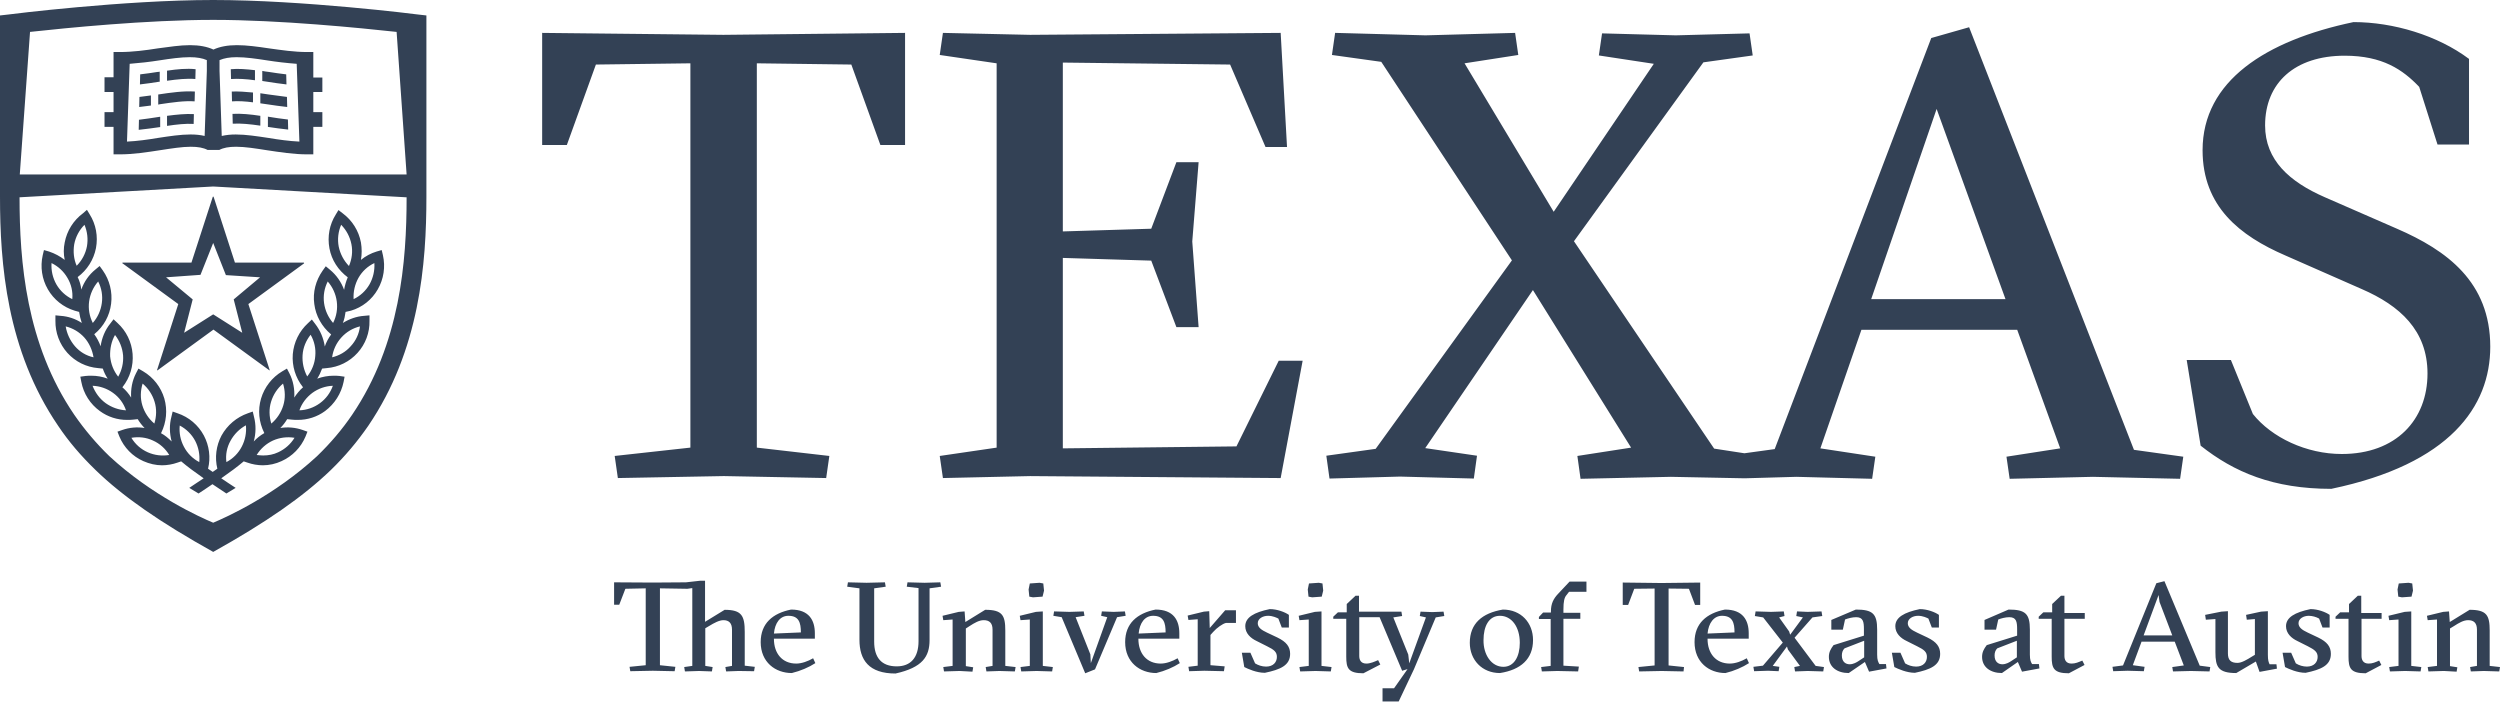 <svg width="160" height="45" viewBox="0 0 160 45" fill="none" xmlns="http://www.w3.org/2000/svg">
<path d="M137.065 41.051L136.5 42.573L137.253 42.676L137.206 42.957L136.171 42.928L135.245 42.957L135.198 42.676L135.873 42.588L138.006 37.327L138.524 37.195L140.783 42.603L141.457 42.691L141.411 42.972L140.218 42.943L139.073 42.972L139.026 42.691L139.763 42.588L139.183 41.066H137.065V41.051V41.051ZM138.21 38.525L138.148 38.081L137.191 40.667H139.026L138.21 38.524V38.525ZM145.144 41.908C145.144 42.263 145.191 42.381 145.254 42.514H145.693L145.724 42.794L144.611 43.001L144.375 42.337L143.12 43.075C141.975 43.075 141.787 42.691 141.787 41.745V39.618L141.175 39.662L141.128 39.352L142.164 39.145L142.587 39.116V41.819C142.587 42.248 142.775 42.425 143.199 42.425C143.466 42.425 143.81 42.218 144.14 42.011L144.313 41.908V39.618L143.795 39.662L143.748 39.352L144.705 39.145L145.144 39.116V41.908V41.908ZM148.423 39.588C148.22 39.477 147.994 39.416 147.764 39.411C147.434 39.411 147.105 39.588 147.105 39.884C147.105 40.15 147.324 40.313 147.701 40.489L148.36 40.8C148.94 41.081 149.176 41.391 149.176 41.848C149.176 42.588 148.548 42.853 147.56 43.06C147.027 43.06 146.477 42.809 146.242 42.691L146.085 41.775H146.634L146.932 42.455C147.144 42.588 147.389 42.659 147.638 42.662C148.093 42.662 148.329 42.381 148.329 42.041C148.329 41.731 148.14 41.583 147.701 41.361L147.026 41.022C146.65 40.844 146.305 40.534 146.305 40.076C146.305 39.514 146.87 39.189 147.874 38.982C148.344 38.982 148.846 39.175 149.097 39.352V40.164H148.642L148.423 39.588V39.588ZM149.474 39.603V39.47L149.772 39.189H150.337V38.657L150.901 38.126H151.12V39.234H152.423V39.603H151.137V41.982C151.137 42.218 151.231 42.469 151.592 42.469C151.842 42.469 152.031 42.381 152.266 42.277L152.407 42.558L151.404 43.09C150.43 43.09 150.305 42.765 150.305 42.026V39.602H149.474V39.603ZM153.945 42.942L152.956 42.972L152.909 42.691L153.505 42.617V39.648L152.909 39.691L152.862 39.411L153.897 39.16L154.321 39.131V42.617L154.964 42.691L154.917 42.972L153.945 42.943V42.942ZM153.521 37.342L154.148 37.298L154.384 37.342L154.431 37.8L154.337 38.185L153.725 38.229L153.49 38.185L153.442 37.727L153.521 37.342V37.342ZM156.407 42.942L155.419 42.972L155.372 42.691L155.968 42.617V39.648L155.372 39.691L155.325 39.411L156.361 39.16L156.737 39.131L156.784 39.81L158.055 39.027C159.152 39.027 159.34 39.382 159.34 40.357V42.617L160 42.691L159.953 42.972L158.964 42.943L158.133 42.972L158.086 42.691L158.525 42.617V40.297C158.525 39.869 158.321 39.691 157.96 39.691C157.662 39.691 157.364 39.869 157.066 40.061L156.799 40.223V42.632L157.27 42.706L157.223 42.987L156.407 42.942ZM128.547 39.012C129.629 39.012 129.912 39.279 129.912 40.297V41.893C129.912 42.248 129.974 42.366 130.053 42.499H130.492L130.523 42.78L129.409 42.987L129.143 42.366L128.124 43.075C127.386 43.075 126.853 42.691 126.853 42.041C126.853 41.745 126.962 41.538 127.151 41.288L129.096 40.682V40.282C129.096 39.795 129.049 39.5 128.594 39.5C128.359 39.5 128.076 39.573 127.888 39.648L127.747 40.297H127.009V39.677L128.547 39.012V39.012ZM129.08 41.007L127.826 41.494C127.7 41.613 127.653 41.775 127.653 41.952C127.653 42.366 127.904 42.514 128.154 42.514C128.39 42.514 128.61 42.381 128.719 42.307L129.08 42.07V41.007ZM130.477 39.603V39.47L130.774 39.189H131.339V38.657L131.904 38.126H132.123V39.234H133.425V39.603H132.123V41.982C132.123 42.218 132.217 42.469 132.579 42.469C132.83 42.469 133.018 42.381 133.269 42.277L133.41 42.558L132.406 43.09C131.433 43.09 131.308 42.765 131.308 42.026V39.602H130.477V39.603ZM107.746 42.972L106.35 42.943L104.907 42.972L104.859 42.691L105.895 42.588V37.667L104.592 37.682L104.2 38.717H103.855V37.283L106.334 37.313L108.813 37.284V38.717H108.483L108.091 37.682L106.789 37.667V42.588L107.777 42.691L107.746 42.972ZM109.283 40.888C109.283 41.819 109.816 42.469 110.71 42.469C111.056 42.469 111.464 42.322 111.793 42.129L111.934 42.44C111.526 42.706 110.977 42.942 110.428 43.075C109.377 43.075 108.451 42.381 108.451 41.095C108.451 39.898 109.22 39.248 110.397 39.012C111.542 39.012 111.918 39.691 111.918 40.534V40.874H109.283V40.888H109.283ZM111.009 40.475C111.009 39.854 110.883 39.411 110.208 39.411C109.691 39.411 109.346 39.869 109.283 40.548L111.009 40.475ZM113.879 42.676L113.832 42.957L113.158 42.928L112.264 42.957L112.217 42.676L112.828 42.603L114.099 41.125L112.844 39.515L112.311 39.426L112.358 39.13L113.346 39.16L114.162 39.131L114.209 39.426L113.864 39.514L114.507 40.416L114.57 40.623L115.386 39.514L114.962 39.426L115.009 39.13L115.684 39.16L116.577 39.131L116.625 39.426L115.997 39.514L114.852 40.815L116.201 42.617L116.734 42.691L116.687 42.972L115.699 42.943L114.883 42.972L114.836 42.691L115.197 42.617L114.428 41.569L114.366 41.376L113.456 42.617L113.879 42.676V42.676ZM118.774 39.012C119.856 39.012 120.138 39.279 120.138 40.297V41.893C120.138 42.248 120.202 42.366 120.28 42.499H120.703L120.735 42.78L119.621 42.987L119.354 42.366L118.319 43.075C117.582 43.075 117.048 42.691 117.048 42.041C117.048 41.745 117.158 41.538 117.347 41.288L119.291 40.682V40.282C119.291 39.795 119.245 39.5 118.79 39.5C118.554 39.5 118.272 39.573 118.083 39.648L117.942 40.297H117.205V39.677L118.774 39.012V39.012ZM119.307 41.007L118.052 41.494C117.927 41.613 117.879 41.775 117.879 41.952C117.879 42.366 118.131 42.514 118.381 42.514C118.617 42.514 118.837 42.381 118.947 42.307L119.307 42.07V41.007ZM123.417 39.588C123.323 39.544 123.072 39.411 122.758 39.411C122.429 39.411 122.099 39.588 122.099 39.884C122.099 40.15 122.319 40.313 122.696 40.489L123.355 40.8C123.935 41.081 124.17 41.391 124.17 41.848C124.17 42.588 123.543 42.853 122.554 43.06C122.037 43.06 121.472 42.809 121.237 42.691L121.08 41.775H121.629L121.927 42.455C122.115 42.573 122.366 42.662 122.633 42.662C123.088 42.662 123.323 42.381 123.323 42.041C123.323 41.731 123.151 41.583 122.696 41.361L122.021 41.022C121.644 40.844 121.3 40.534 121.3 40.076C121.3 39.514 121.865 39.189 122.868 38.982C123.338 38.982 123.841 39.175 124.091 39.352V40.164H123.637L123.417 39.588V39.588ZM98.114 40.963C98.114 42.174 97.329 42.868 95.996 43.075C94.851 43.075 94.067 42.233 94.067 41.14C94.067 39.913 94.851 39.234 96.184 39.012C97.345 39.012 98.114 39.854 98.114 40.963V40.963ZM96.216 42.676C96.906 42.676 97.267 42.011 97.267 41.14C97.267 40.105 96.733 39.411 95.996 39.411C95.29 39.411 94.945 40.076 94.945 40.963C94.929 41.893 95.447 42.676 96.216 42.676ZM100.059 39.219H101.141V39.603H100.059V42.603L101.047 42.662L101 42.972L99.667 42.943L98.679 42.972L98.632 42.691L99.243 42.617V39.618H98.49V39.485L98.757 39.204H99.259V39.13C99.259 38.642 99.416 38.317 99.729 37.992L100.451 37.224H101.533V37.874H100.42L100.247 38.096C100.122 38.244 100.059 38.48 100.059 39.012V39.219ZM58.033 37.549L58.08 37.269L59.178 37.298L60.182 37.269L60.229 37.549L59.492 37.653V40.963C59.492 42.026 59.037 42.721 57.312 43.105C55.617 43.105 55.005 42.248 55.005 40.947V37.653L54.221 37.549L54.268 37.269L55.46 37.298L56.636 37.269L56.684 37.549L55.947 37.653V41.066C55.947 42.07 56.402 42.647 57.39 42.647C58.284 42.647 58.786 42.085 58.786 41.037V37.638L58.033 37.549V37.549ZM61.406 42.943L60.417 42.972L60.37 42.691L60.967 42.617V39.648L60.37 39.691L60.323 39.411L61.359 39.16L61.735 39.131L61.782 39.81L63.053 39.027C64.151 39.027 64.339 39.382 64.339 40.357V42.617L64.998 42.691L64.951 42.972L63.963 42.943L63.131 42.972L63.084 42.691L63.523 42.617V40.297C63.523 39.869 63.32 39.691 62.958 39.691C62.661 39.691 62.363 39.869 62.065 40.061L61.814 40.223V42.632L62.284 42.706L62.237 42.987L61.405 42.942L61.406 42.943ZM66.347 42.943L65.359 42.972L65.312 42.691L65.908 42.617V39.648L65.312 39.691L65.265 39.411L66.3 39.16L66.74 39.131V42.617L67.382 42.691L67.336 42.972L66.347 42.943V42.943ZM65.908 37.342L66.535 37.298L66.771 37.342L66.818 37.8L66.724 38.185L66.112 38.229L65.876 38.185L65.83 37.727L65.908 37.342V37.342ZM69.814 42.44L70.865 39.5L70.473 39.411L70.52 39.13L71.273 39.16L71.995 39.131L72.042 39.411L71.492 39.5L70.081 42.839L69.454 43.09L67.948 39.5L67.414 39.411L67.461 39.13L68.449 39.16L69.359 39.131L69.406 39.411L68.841 39.5L69.783 41.879L69.814 42.44V42.44ZM72.857 40.888C72.857 41.819 73.391 42.469 74.285 42.469C74.63 42.469 75.038 42.322 75.367 42.129L75.508 42.44C75.101 42.706 74.551 42.942 74.002 43.075C72.952 43.075 72.01 42.381 72.01 41.095C72.01 39.898 72.779 39.248 73.956 39.012C75.101 39.012 75.477 39.691 75.477 40.534V40.874H72.857V40.888V40.888ZM74.599 40.475C74.599 39.854 74.473 39.411 73.799 39.411C73.265 39.411 72.936 39.869 72.873 40.548L74.599 40.475ZM77.423 40.194L78.411 39.057H79.101V39.869H78.458C78.254 39.913 77.877 40.179 77.642 40.445L77.469 40.638V42.572L78.379 42.647L78.332 42.957L77.077 42.928L76.105 42.957L76.058 42.676L76.653 42.603V39.632L76.058 39.677L76.01 39.396L77.046 39.145L77.391 39.116L77.423 40.194V40.194ZM81.814 39.588C81.721 39.544 81.47 39.411 81.156 39.411C80.826 39.411 80.497 39.588 80.497 39.884C80.497 40.15 80.716 40.313 81.093 40.489L81.752 40.8C82.332 41.081 82.568 41.391 82.568 41.848C82.568 42.588 81.94 42.853 80.952 43.06C80.419 43.06 79.87 42.809 79.634 42.691L79.478 41.775H80.026L80.325 42.455C80.513 42.573 80.764 42.662 81.03 42.662C81.485 42.662 81.721 42.381 81.721 42.041C81.721 41.731 81.548 41.583 81.093 41.361L80.419 41.022C80.042 40.844 79.697 40.534 79.697 40.076C79.697 39.514 80.262 39.189 81.266 38.982C81.736 38.982 82.238 39.175 82.489 39.352V40.164H82.034L81.815 39.588H81.814ZM84.199 42.943L83.211 42.972L83.164 42.691L83.76 42.617V39.648L83.164 39.691L83.117 39.411L84.152 39.16L84.576 39.131V42.617L85.219 42.691L85.172 42.972L84.199 42.943V42.943ZM83.775 37.342L84.403 37.298L84.639 37.342L84.685 37.8L84.591 38.185L83.98 38.229L83.744 38.185L83.697 37.727L83.775 37.342V37.342ZM88.482 44.863V44.05H89.219L90.082 42.824L89.737 42.928L88.294 39.5H86.992V41.982C86.992 42.218 87.086 42.469 87.447 42.469C87.698 42.469 87.964 42.351 88.199 42.248L88.34 42.529L87.258 43.09C86.285 43.09 86.16 42.765 86.16 42.026V39.602H85.329V39.469L85.627 39.189H86.191V38.657L86.757 38.125H86.976V39.145H89.69L89.737 39.425L89.172 39.514L90.129 41.892L90.192 42.454L91.259 39.514L90.867 39.425L90.913 39.145L91.666 39.174L92.388 39.145L92.435 39.425L91.886 39.514L90.49 42.838L89.517 44.892H88.482V44.862V44.863ZM47.287 42.942L46.472 42.972L46.424 42.691L46.848 42.617V40.297C46.848 39.869 46.644 39.691 46.299 39.691C46.032 39.691 45.703 39.869 45.389 40.061L45.138 40.209V42.617L45.608 42.691L45.562 42.972L44.746 42.943L43.836 42.972L43.789 42.691L44.307 42.617V37.638L43.993 37.683L42.236 37.654V42.574L43.224 42.677L43.177 42.958L41.781 42.928L40.338 42.957L40.291 42.677L41.326 42.574V37.654L40.024 37.682L39.632 38.702H39.302V37.269L41.781 37.284L43.899 37.269L44.824 37.166H45.123V39.796L46.377 39.028C47.475 39.028 47.663 39.412 47.663 40.446V42.603L48.307 42.677L48.26 42.958L47.287 42.943V42.942ZM49.531 40.888C49.531 41.819 50.064 42.469 50.958 42.469C51.303 42.469 51.711 42.322 52.04 42.129L52.182 42.44C51.774 42.706 51.224 42.942 50.676 43.075C49.624 43.075 48.684 42.381 48.684 41.095C48.684 39.898 49.452 39.248 50.628 39.012C51.774 39.012 52.151 39.691 52.151 40.534V40.874H49.531V40.888V40.888ZM51.256 40.475C51.256 39.854 51.131 39.411 50.456 39.411C49.923 39.411 49.593 39.869 49.531 40.548L51.256 40.475V40.475ZM153.406 14.638C156.595 16.02 159.377 18.046 159.377 22.193C159.377 26.009 156.798 29.701 149.202 31.286C145.482 31.286 142.981 30.218 140.84 28.522L139.949 23.041H142.778L144.185 26.496C145.388 28.004 147.608 29.056 149.874 29.056C153.344 29.056 155.36 26.873 155.36 23.904C155.36 21.14 153.578 19.554 151.156 18.502L146.263 16.35C143.357 15.093 140.965 13.225 140.965 9.612C140.965 5.183 145.013 2.591 150.624 1.414C153.172 1.414 156.001 2.262 158.017 3.77V9.251H156.001L154.829 5.56C153.781 4.461 152.484 3.565 150.062 3.565C146.858 3.565 144.966 5.309 144.966 8.026C144.966 10.256 146.545 11.638 148.765 12.612L153.406 14.638V14.638ZM126.023 1.743L136.573 28.789L139.73 29.229L139.527 30.643L133.947 30.517L128.618 30.643L128.414 29.229L131.853 28.695L129.102 21.109H119.13L116.504 28.695L120.021 29.229L119.817 30.643L114.972 30.517L111.658 30.611L106.938 30.517L101.155 30.643L100.952 29.181L104.39 28.648L98.107 18.564L91.215 28.679L94.528 29.166L94.325 30.627L89.605 30.501L85.088 30.627L84.885 29.166L88.042 28.726L96.763 16.664L88.401 3.958L85.244 3.518L85.448 2.104L91.231 2.262L96.967 2.105L97.17 3.518L93.731 4.052L99.436 13.554L105.844 4.084L102.327 3.549L102.531 2.136L107.251 2.262L111.971 2.136L112.174 3.549L109.017 3.99L100.733 15.439L109.705 28.711L111.643 29.009L113.581 28.742L123.6 2.434L126.023 1.743H126.023ZM119.756 19.146H128.352L123.944 6.973L119.756 19.145V19.146ZM79.133 28.569L81.838 23.088H83.369L81.962 30.596L65.927 30.47L60.347 30.595L60.143 29.181L63.785 28.648V4.052L60.143 3.518L60.347 2.105L65.927 2.23L81.963 2.105L82.369 9.408H80.993L78.728 4.131L68.021 4.005V14.811L73.679 14.638L75.289 10.381H76.711L76.305 15.454L76.711 20.936H75.289L73.679 16.68L68.021 16.507V28.695L79.133 28.569V28.569ZM34.698 2.105L46.295 2.23L57.924 2.105V9.282H56.345L54.485 4.131L48.437 4.052V28.647L53.078 29.181L52.875 30.595L46.327 30.469L39.543 30.595L39.34 29.181L44.185 28.647V4.052L38.137 4.131L36.277 9.282H34.698V2.105V2.105ZM27.29 0.989V12.581C27.29 16.868 26.867 22.396 23.57 27.25C22.871 28.263 22.076 29.204 21.194 30.061L21.178 30.077C19.381 31.805 17.021 33.438 13.645 35.323C10.268 33.438 7.893 31.805 6.111 30.077L6.096 30.061C5.173 29.166 4.392 28.255 3.72 27.25C0.421 22.413 0 16.869 0 12.581V0.989L0.547 0.927C0.625 0.911 7.94 0 13.645 0C19.35 0 26.665 0.911 26.742 0.927L27.29 0.989V0.989ZM22.538 26.543C25.617 22.004 26.023 16.727 26.023 12.628L13.645 11.936L1.251 12.627C1.251 16.727 1.657 22.004 4.752 26.543C5.413 27.5 6.167 28.39 7.002 29.198C9.722 31.71 12.785 33.093 13.645 33.454C14.504 33.093 17.568 31.71 20.287 29.198C21.163 28.35 21.897 27.485 22.538 26.543H22.538ZM1.922 2.042L1.266 11.167H26.023L25.383 2.042C23.07 1.791 17.896 1.272 13.645 1.272C9.393 1.272 4.22 1.791 1.923 2.042H1.922ZM22.459 19.884L22.116 19.962C22.084 20.198 22.037 20.449 21.943 20.669C22.35 20.418 22.819 20.245 23.304 20.214L23.647 20.182V20.528C23.665 21.287 23.391 22.024 22.881 22.585C22.372 23.15 21.668 23.498 20.912 23.559L20.615 23.59C20.533 23.815 20.429 24.031 20.302 24.234C20.638 24.11 20.992 24.046 21.349 24.046C21.475 24.046 21.6 24.046 21.724 24.061L22.053 24.109L21.991 24.439C21.837 25.187 21.414 25.852 20.803 26.308C20.295 26.68 19.681 26.878 19.052 26.873C18.927 26.873 18.802 26.873 18.677 26.857L18.38 26.826C18.255 27.03 18.115 27.219 17.942 27.391C18.42 27.315 18.908 27.358 19.365 27.517L19.677 27.627L19.552 27.941C19.257 28.64 18.71 29.201 18.021 29.511C17.643 29.687 17.233 29.778 16.817 29.779C16.482 29.776 16.149 29.718 15.833 29.606L15.598 29.527C15.207 29.858 14.769 30.187 14.16 30.611C14.441 30.799 14.738 31.003 15.082 31.224L14.489 31.584C14.16 31.364 13.863 31.16 13.597 30.988C13.332 31.177 13.034 31.364 12.706 31.584L12.113 31.224C12.456 30.988 12.753 30.799 13.035 30.611C12.425 30.187 11.987 29.857 11.596 29.527L11.362 29.606C11.046 29.718 10.713 29.776 10.377 29.779C9.971 29.779 9.565 29.684 9.174 29.512C8.481 29.206 7.933 28.643 7.642 27.941L7.518 27.627L7.83 27.517C8.287 27.358 8.775 27.315 9.252 27.391C9.084 27.221 8.938 27.031 8.814 26.826L8.517 26.857C8.393 26.873 8.268 26.873 8.143 26.873C7.514 26.878 6.9 26.68 6.392 26.308C5.772 25.861 5.346 25.192 5.204 24.439L5.141 24.108L5.47 24.062C5.595 24.046 5.72 24.046 5.845 24.046C6.202 24.044 6.557 24.108 6.892 24.234C6.76 24.034 6.655 23.818 6.58 23.59L6.283 23.559C5.527 23.498 4.822 23.15 4.313 22.585C3.808 22.022 3.534 21.286 3.547 20.528V20.182L3.876 20.214C4.36 20.245 4.829 20.402 5.235 20.669C5.156 20.439 5.099 20.203 5.064 19.962L4.782 19.884C4.057 19.664 3.442 19.176 3.063 18.517C2.683 17.858 2.566 17.078 2.734 16.334L2.813 16.004L3.141 16.099C3.502 16.22 3.84 16.4 4.141 16.633C4.063 16.265 4.063 15.885 4.141 15.518C4.283 14.768 4.702 14.101 5.313 13.649L5.564 13.429L5.735 13.711C6.142 14.355 6.283 15.125 6.142 15.879C5.996 16.622 5.577 17.284 4.97 17.732C5.095 17.983 5.173 18.25 5.204 18.533C5.38 18.027 5.694 17.581 6.111 17.245L6.376 17.025L6.58 17.308C7.017 17.928 7.207 18.69 7.111 19.444C7.018 20.202 6.637 20.894 6.048 21.376L6.032 21.391C6.205 21.627 6.345 21.894 6.439 22.161C6.517 21.627 6.72 21.124 7.064 20.7L7.267 20.434L7.518 20.669C8.08 21.181 8.426 21.888 8.486 22.648C8.548 23.411 8.319 24.168 7.846 24.768L7.83 24.784C8.049 24.973 8.236 25.192 8.393 25.444C8.361 24.91 8.455 24.375 8.705 23.889L8.861 23.59L9.159 23.763C9.815 24.151 10.3 24.774 10.518 25.507C10.726 26.239 10.654 27.024 10.315 27.705L10.3 27.721C10.565 27.862 10.784 28.051 10.987 28.255C10.846 27.737 10.831 27.187 10.971 26.669L11.05 26.339L11.362 26.449C12.086 26.691 12.69 27.202 13.05 27.878C13.394 28.528 13.489 29.283 13.316 29.998C13.41 30.061 13.504 30.124 13.613 30.203C13.707 30.14 13.816 30.061 13.91 29.998C13.737 29.283 13.831 28.528 14.175 27.878C14.544 27.209 15.145 26.7 15.864 26.449L16.176 26.339L16.254 26.669C16.39 27.19 16.384 27.737 16.239 28.255C16.434 28.044 16.661 27.863 16.911 27.721V27.705C16.567 27.014 16.489 26.245 16.708 25.506C16.926 24.774 17.412 24.151 18.067 23.763L18.364 23.59L18.52 23.889C18.771 24.375 18.864 24.91 18.833 25.444C18.989 25.208 19.177 24.973 19.396 24.784L19.38 24.768C18.91 24.173 18.68 23.421 18.739 22.664C18.803 21.905 19.149 21.198 19.709 20.685L19.959 20.449L20.162 20.716C20.506 21.156 20.709 21.659 20.787 22.177C20.881 21.894 21.021 21.643 21.193 21.407L21.178 21.391C20.599 20.905 20.209 20.214 20.115 19.46C20.006 18.706 20.209 17.952 20.647 17.324L20.85 17.041L21.115 17.261C21.527 17.601 21.84 18.046 22.022 18.549C22.069 18.274 22.148 18.005 22.256 17.748C21.646 17.292 21.224 16.648 21.084 15.894C20.944 15.141 21.084 14.371 21.49 13.728L21.662 13.444L21.928 13.649C22.539 14.101 22.958 14.768 23.1 15.518C23.163 15.894 23.163 16.271 23.1 16.633C23.396 16.391 23.736 16.21 24.1 16.099L24.429 16.004L24.507 16.334C24.676 17.078 24.558 17.858 24.178 18.517C23.802 19.179 23.187 19.669 22.459 19.884V19.884ZM22.444 22.161C22.773 21.812 22.981 21.366 23.038 20.889C22.58 20.999 22.166 21.245 21.85 21.596C21.527 21.949 21.32 22.393 21.256 22.868C21.709 22.758 22.131 22.522 22.444 22.161V22.161ZM20.74 19.397C20.805 19.869 21.006 20.311 21.318 20.669C21.535 20.243 21.617 19.761 21.553 19.287C21.489 18.815 21.288 18.372 20.975 18.015C20.758 18.44 20.676 18.923 20.74 19.397V19.397ZM21.678 15.785C21.775 16.253 22.003 16.683 22.334 17.025C22.522 16.585 22.585 16.098 22.491 15.628C22.397 15.159 22.169 14.727 21.834 14.387C21.643 14.826 21.588 15.314 21.678 15.785ZM23.96 16.837C23.532 17.037 23.177 17.367 22.944 17.779C22.711 18.195 22.602 18.669 22.631 19.145C23.056 18.941 23.41 18.612 23.647 18.203C23.881 17.788 23.989 17.313 23.96 16.837ZM20.474 25.805C20.857 25.526 21.146 25.137 21.303 24.69C20.83 24.707 20.373 24.866 19.99 25.145C19.615 25.428 19.318 25.805 19.161 26.261C19.634 26.244 20.091 26.085 20.474 25.805V25.805ZM19.365 22.727C19.334 23.201 19.437 23.674 19.662 24.093C19.959 23.716 20.146 23.261 20.177 22.789C20.223 22.314 20.119 21.836 19.88 21.423C19.583 21.8 19.396 22.24 19.365 22.727ZM18.13 25.947C18.27 25.491 18.255 25.004 18.114 24.549C17.752 24.853 17.486 25.257 17.349 25.711C17.208 26.166 17.223 26.653 17.364 27.109C17.726 26.804 17.992 26.4 18.13 25.947ZM18.849 28.019C18.384 27.941 17.906 28.001 17.474 28.192C17.041 28.39 16.677 28.713 16.427 29.119C16.567 29.135 16.708 29.15 16.848 29.15C17.177 29.15 17.505 29.088 17.802 28.946C18.235 28.748 18.599 28.426 18.849 28.019V28.019ZM14.754 28.208C14.52 28.623 14.427 29.102 14.489 29.574C14.91 29.354 15.254 29.009 15.473 28.585C15.692 28.165 15.784 27.69 15.738 27.219C15.323 27.448 14.982 27.791 14.754 28.208V28.208ZM9.455 28.946C9.887 29.137 10.365 29.197 10.831 29.119C10.585 28.709 10.22 28.385 9.784 28.192C9.346 27.988 8.877 27.941 8.408 28.019C8.654 28.43 9.02 28.753 9.456 28.946H9.455ZM9.111 25.947C9.249 26.4 9.516 26.804 9.878 27.109C10.018 26.653 10.033 26.166 9.893 25.711C9.755 25.257 9.489 24.853 9.127 24.549C8.987 25.004 8.971 25.491 9.111 25.947V25.947ZM11.503 27.234C11.456 27.701 11.548 28.171 11.768 28.585C11.987 29.009 12.331 29.354 12.753 29.574C12.799 29.103 12.707 28.628 12.488 28.208C12.264 27.792 11.921 27.453 11.503 27.234V27.234ZM6.767 25.805C7.148 26.076 7.598 26.234 8.064 26.261C7.912 25.811 7.622 25.421 7.236 25.145C6.854 24.866 6.396 24.707 5.923 24.69C6.095 25.13 6.377 25.523 6.767 25.805V25.805ZM7.361 21.439C7.127 21.847 7.033 22.318 7.048 22.805C7.096 23.292 7.267 23.732 7.564 24.108C7.801 23.694 7.91 23.219 7.877 22.742C7.835 22.267 7.656 21.813 7.361 21.439V21.439ZM4.798 22.161C5.107 22.52 5.524 22.769 5.986 22.868C5.907 22.396 5.704 21.941 5.392 21.596C5.074 21.247 4.661 21.001 4.204 20.889C4.281 21.36 4.487 21.801 4.798 22.161V22.161ZM4.626 19.145C4.671 18.668 4.561 18.189 4.313 17.779C4.076 17.37 3.722 17.042 3.298 16.837C3.266 17.313 3.375 17.788 3.61 18.203C3.847 18.612 4.201 18.941 4.626 19.145V19.145ZM4.751 15.628C4.673 16.099 4.719 16.585 4.907 17.009C5.244 16.671 5.473 16.239 5.564 15.769C5.646 15.303 5.591 14.823 5.407 14.387C5.07 14.725 4.841 15.158 4.751 15.628V15.628ZM5.704 19.287C5.64 19.761 5.722 20.243 5.939 20.669C6.252 20.311 6.453 19.869 6.517 19.397C6.583 18.923 6.501 18.44 6.283 18.015C5.97 18.372 5.769 18.815 5.704 19.287V19.287ZM7.861 16.868C7.83 16.868 7.83 16.852 7.83 16.821C7.846 16.805 7.861 16.805 7.877 16.805H12.253L13.613 12.612C13.613 12.596 13.628 12.581 13.645 12.581C13.66 12.581 13.676 12.596 13.676 12.612L15.035 16.805H19.427C19.443 16.805 19.458 16.805 19.458 16.821C19.474 16.852 19.458 16.868 19.443 16.868L15.895 19.46L17.255 23.669C17.27 23.669 17.27 23.685 17.255 23.701H17.24L13.661 21.094L10.082 23.701H10.066C10.051 23.701 10.051 23.685 10.051 23.685L11.41 19.46L7.862 16.868H7.861ZM12.831 17.59L10.628 17.748L12.332 19.162L11.784 21.297L13.645 20.119L15.504 21.297L14.957 19.162L16.645 17.748L14.457 17.607L13.644 15.549L12.831 17.59ZM20.631 5.906V5.89H20.052V7.178H20.631V8.12H20.052V9.879H19.662C18.787 9.879 17.911 9.738 17.067 9.612C16.364 9.502 15.692 9.392 15.114 9.392C14.644 9.392 14.301 9.455 14.035 9.596H13.285C13.02 9.455 12.675 9.392 12.207 9.392C11.644 9.392 10.971 9.502 10.252 9.612C9.424 9.738 8.549 9.879 7.658 9.879H7.267V8.12H6.689V7.178H7.267V5.89H6.689V4.947H7.267V3.33H7.658C8.486 3.33 9.315 3.22 10.112 3.094C10.831 3 11.519 2.89 12.159 2.89C12.753 2.89 13.254 2.984 13.66 3.172C14.066 2.984 14.566 2.89 15.16 2.89C15.785 2.89 16.473 2.984 17.207 3.094C18.005 3.204 18.833 3.33 19.662 3.33H20.052V4.964H20.631V5.906V5.906ZM10.112 8.827C10.846 8.716 11.55 8.606 12.191 8.606C12.535 8.606 12.831 8.638 13.097 8.701L13.238 4.539V3.848C12.957 3.722 12.597 3.66 12.144 3.66C11.565 3.66 10.909 3.754 10.206 3.863C9.573 3.962 8.937 4.035 8.299 4.084L8.127 9.062C8.783 9.031 9.456 8.937 10.112 8.827V8.827ZM17.177 8.827C17.833 8.937 18.505 9.031 19.161 9.062L18.989 4.084C18.351 4.036 17.715 3.963 17.083 3.863C16.379 3.753 15.723 3.66 15.145 3.66C14.692 3.66 14.347 3.722 14.05 3.848V4.539L14.191 8.701C14.489 8.635 14.793 8.603 15.098 8.607C15.739 8.607 16.442 8.717 17.177 8.827V8.827ZM9.643 6.11H9.659V6.754L8.909 6.848L8.924 6.204L9.643 6.11ZM10.69 4.523C11.331 4.429 11.956 4.366 12.519 4.429L12.503 5.057C11.972 5.01 11.362 5.073 10.69 5.168V4.523V4.523ZM10.221 7.476H10.252V8.136H10.221C9.784 8.199 9.33 8.261 8.877 8.309L8.893 7.664C9.299 7.617 9.706 7.554 10.112 7.492C10.143 7.492 10.175 7.476 10.221 7.476ZM10.69 7.413C11.3 7.335 11.878 7.272 12.409 7.303L12.394 7.931C11.894 7.9 11.316 7.963 10.69 8.057V7.413V7.413ZM10.127 6.047C10.956 5.921 11.753 5.811 12.472 5.858L12.456 6.487C11.816 6.44 11.049 6.549 10.206 6.675C10.175 6.691 10.159 6.691 10.127 6.691V6.047V6.047ZM16.318 4.492V5.136C15.755 5.057 15.239 5.026 14.786 5.057L14.77 4.429C15.254 4.382 15.77 4.429 16.318 4.492V4.492ZM18.318 4.759L18.334 5.403C17.912 5.356 17.505 5.293 17.099 5.23C16.989 5.214 16.896 5.199 16.786 5.183V4.539C16.927 4.57 17.052 4.586 17.193 4.602C17.568 4.665 17.943 4.712 18.318 4.759V4.759ZM16.192 5.921V6.549C15.708 6.487 15.255 6.455 14.848 6.487L14.833 5.858C15.255 5.842 15.708 5.874 16.192 5.921V5.921ZM18.365 6.204L18.381 6.848C17.943 6.801 17.521 6.737 17.099 6.675C16.958 6.659 16.802 6.628 16.661 6.612V5.968C16.833 5.999 17.021 6.016 17.193 6.047C17.584 6.094 17.974 6.157 18.365 6.203V6.204ZM17.13 8.12H17.146V7.46C17.177 7.476 17.192 7.476 17.208 7.476C17.599 7.539 18.005 7.602 18.427 7.649L18.443 8.293C18.004 8.245 17.566 8.187 17.13 8.12V8.12ZM16.661 7.413V8.042C16.021 7.947 15.411 7.885 14.895 7.916L14.88 7.288C15.427 7.256 16.036 7.319 16.661 7.413ZM10.222 4.586V5.23H10.191C9.784 5.293 9.378 5.356 8.956 5.403L8.971 4.759C9.347 4.712 9.722 4.665 10.097 4.602C10.144 4.602 10.175 4.602 10.222 4.586V4.586Z" fill="#334155"/>
</svg>

